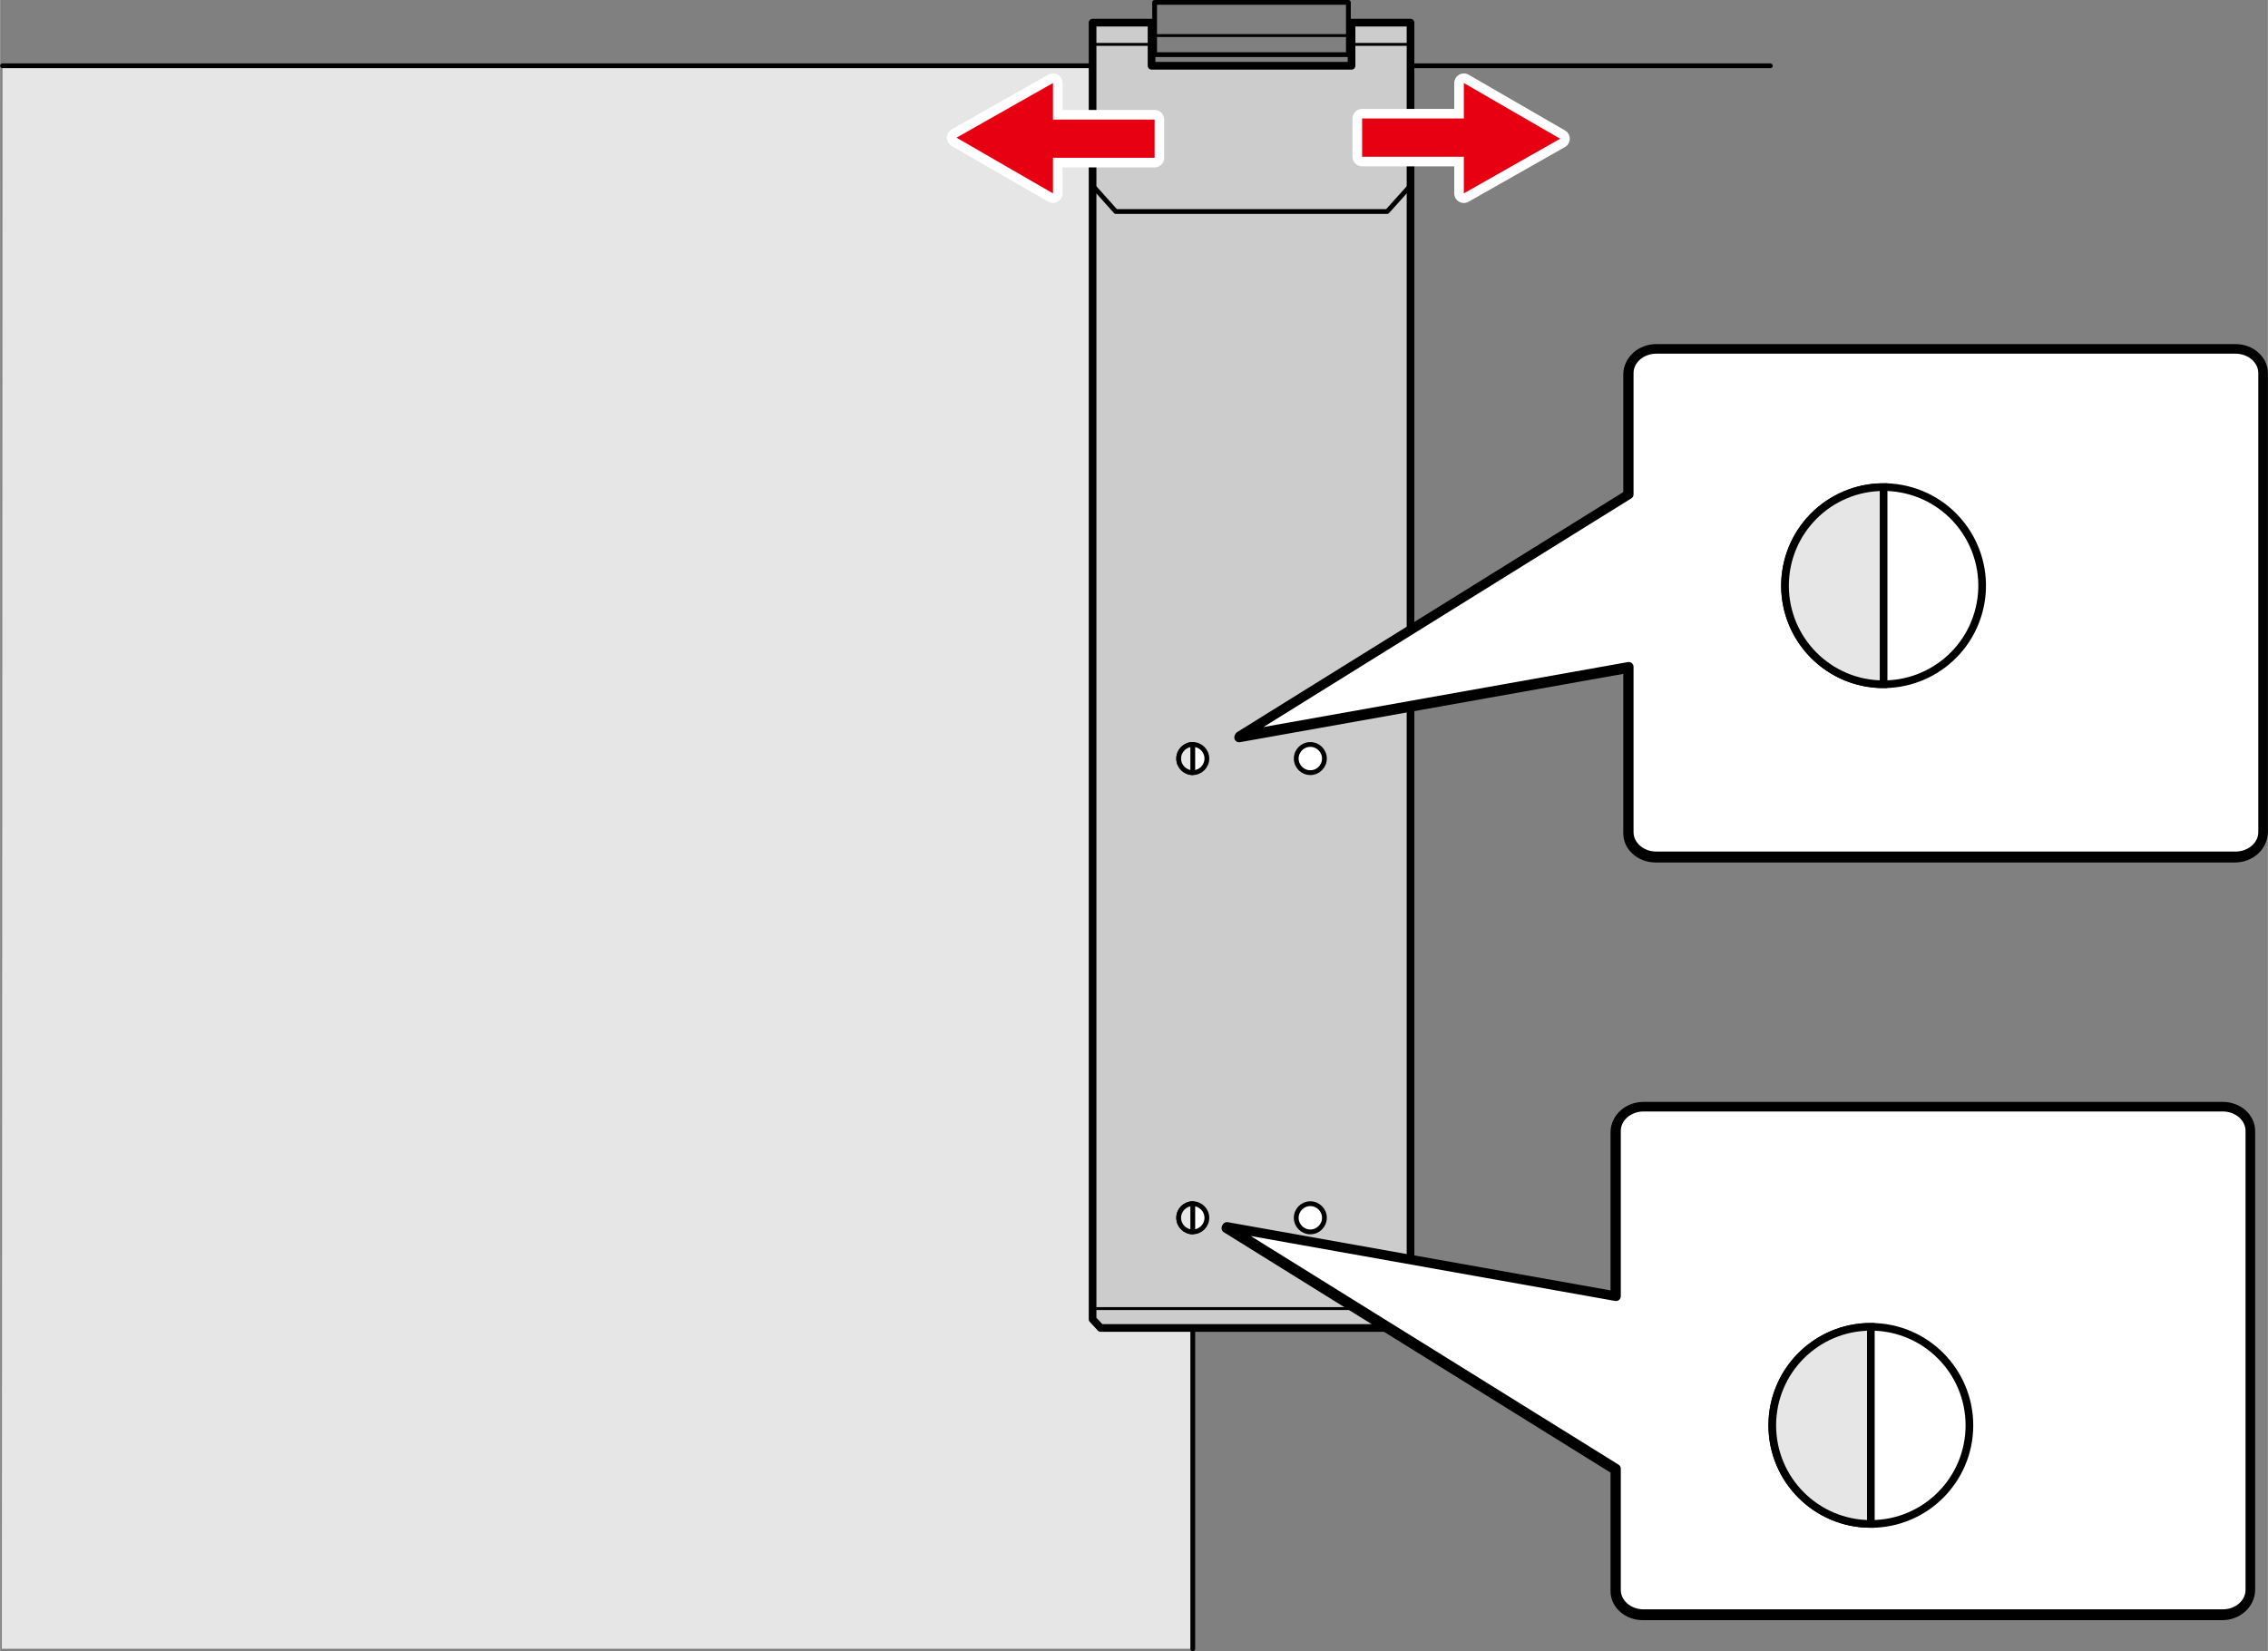 <?xml version="1.0" encoding="UTF-8"?>
<svg xmlns="http://www.w3.org/2000/svg" width="83.44mm" height="60.75mm" viewBox="0 0 236.52 172.22">
  <rect x="0" y="0" width="236.52" height="172.22" fill="#808080" stroke="none"/>
  <defs>
    <style>
      .cls-1 {
        fill: #ccc;
      }

      .cls-1, .cls-2, .cls-3, .cls-4, .cls-5, .cls-6, .cls-7, .cls-8, .cls-9 {
        stroke: #000;
      }

      .cls-1, .cls-2, .cls-4, .cls-10, .cls-7, .cls-8, .cls-9 {
        stroke-linecap: round;
        stroke-linejoin: round;
      }

      .cls-1, .cls-3, .cls-5, .cls-6 {
        stroke-width: .8px;
      }

      .cls-11, .cls-2, .cls-4, .cls-5 {
        fill: #fff;
      }

      .cls-2, .cls-7, .cls-8 {
        stroke-width: .5px;
      }

      .cls-3, .cls-12, .cls-10, .cls-8, .cls-9 {
        fill: none;
      }

      .cls-3, .cls-5, .cls-6 {
        stroke-miterlimit: 10;
      }

      .cls-13 {
        fill: #262626;
      }

      .cls-14 {
        fill: #e60012;
      }

      .cls-10 {
        stroke: #fff;
        stroke-width: 2px;
      }

      .cls-15 {
        fill: #b3b3b3;
      }

      .cls-6, .cls-7, .cls-16 {
        fill: #e6e6e6;
      }

      .cls-9 {
        stroke-width: .3px;
      }
    </style>
  </defs>
  <g id="_レイヤー_4" data-name="レイヤー 4">
    <polygon class="cls-16" points=".18 171.97 .25 6.86 124.39 6.86 124.39 171.97 .18 171.97"/>
    <line class="cls-8" x1="184.63" y1="6.86" x2=".25" y2="6.86"/>
    <line class="cls-8" x1="114.03" y1="136.49" x2="127.96" y2="136.49"/>
    <rect class="cls-8" x="120.41" y=".25" width="20.21" height="5.45"/>
    <polygon class="cls-1" points="146.26 138.51 147.1 137.6 147.1 2.36 140.95 2.36 140.95 6.86 120.09 6.86 120.09 2.36 113.94 2.36 113.94 137.6 114.78 138.51 146.26 138.51"/>
    <polyline class="cls-8" points="147.1 19.36 144.67 22.06 116.36 22.06 113.94 19.36"/>
    <line class="cls-9" x1="147.01" y1="136.49" x2="114.03" y2="136.49"/>
    <line class="cls-9" x1="119.98" y1="4.63" x2="113.94" y2="4.63"/>
    <line class="cls-9" x1="120.6" y1="3.71" x2="140.62" y2="3.71"/>
    <line class="cls-9" x1="141.06" y1="4.63" x2="147.1" y2="4.63"/>
    <line class="cls-2" x1="124.39" y1="138.51" x2="124.39" y2="171.97"/>
    <path class="cls-2" d="M135.18,79.12c0,.81.66,1.47,1.47,1.47s1.47-.66,1.47-1.47-.66-1.47-1.47-1.47-1.47.66-1.47,1.47Z"/>
    <path class="cls-2" d="M122.92,79.12c0,.81.66,1.47,1.47,1.47s1.47-.66,1.47-1.47-.66-1.47-1.47-1.47-1.47.66-1.47,1.47Z"/>
    <path class="cls-2" d="M135.18,127.02c0,.81.66,1.47,1.47,1.47s1.47-.66,1.47-1.47-.66-1.47-1.47-1.47-1.47.66-1.47,1.47Z"/>
    <path class="cls-2" d="M122.92,127.02c0,.81.66,1.47,1.47,1.47s1.47-.66,1.47-1.47-.66-1.47-1.47-1.47-1.47.66-1.47,1.47Z"/>
    <path class="cls-4" d="M235.95,86.93c0,1.4-1.29,2.53-2.88,2.53h-60.4c-1.59,0-2.88-1.13-2.88-2.53v-17.24l-40.57,7.23,40.57-25.22v-12.64c0-1.4,1.29-2.53,2.88-2.53h60.4c1.59,0,2.88,1.13,2.88,2.53v47.87Z"/>
    <rect class="cls-13" x="173.01" y="40.11" width="59.85" height="46.02"/>
    <circle class="cls-11" cx="196.37" cy="61.22" r="10.28" transform="translate(91.85 238.38) rotate(-76.78)"/>
    <path class="cls-15" d="M196.37,71.5c-5.68,0-10.28-4.6-10.28-10.28s4.6-10.28,10.28-10.28v20.56Z"/>
    <path class="cls-4" d="M234.62,118.09c0-1.4-1.29-2.53-2.88-2.53h-60.4c-1.59,0-2.88,1.13-2.88,2.53v17.24l-40.57-7.23,40.57,25.22v12.64c0,1.4,1.29,2.53,2.88,2.53h60.4c1.59,0,2.88-1.13,2.88-2.53v-47.87Z"/>
    <rect class="cls-13" x="171.68" y="118.88" width="59.85" height="46.02"/>
    <circle class="cls-11" cx="195.04" cy="148.8" r="10.28" transform="translate(-28.87 48.56) rotate(-13.22)"/>
    <path class="cls-15" d="M195.04,138.52c-5.68,0-10.28,4.6-10.28,10.28s4.6,10.28,10.28,10.28v-20.56Z"/>
    <path class="cls-4" d="M236.02,86.79c0,1.4-1.29,2.53-2.88,2.53h-60.4c-1.59,0-2.88-1.13-2.88-2.53v-17.24l-40.57,7.23,40.57-25.22v-12.64c0-1.4,1.29-2.53,2.88-2.53h60.4c1.59,0,2.88,1.13,2.88,2.53v47.87Z"/>
    <circle class="cls-5" cx="196.44" cy="61.09" r="10.28" transform="translate(91.67 238.13) rotate(-76.66)"/>
    <path class="cls-6" d="M196.44,71.37c-5.68,0-10.28-4.6-10.28-10.28s4.6-10.28,10.28-10.28v20.56Z"/>
    <path class="cls-4" d="M234.69,117.96c0-1.4-1.29-2.53-2.88-2.53h-60.4c-1.59,0-2.88,1.13-2.88,2.53v17.24l-40.57-7.23,40.57,25.22v12.64c0,1.4,1.29,2.53,2.88,2.53h60.4c1.59,0,2.88-1.13,2.88-2.53v-47.87Z"/>
    <rect class="cls-12" x="171.75" y="118.75" width="59.85" height="46.02"/>
    <rect class="cls-12" x="173.22" y="40.11" width="59.85" height="46.02"/>
    <circle class="cls-3" cx="195.11" cy="148.67" r="10.28"/>
    <path class="cls-6" d="M195.11,138.39c-5.68,0-10.28,4.6-10.28,10.28s4.6,10.28,10.28,10.28v-20.56Z"/>
    <path class="cls-7" d="M124.39,77.65c-.81,0-1.47.66-1.47,1.47s.66,1.47,1.47,1.47v-2.94Z"/>
    <path class="cls-7" d="M124.39,125.55c-.81,0-1.47.66-1.47,1.47s.66,1.47,1.47,1.47v-2.94Z"/>
  </g>
  <g id="_レイヤー_3" data-name="レイヤー 3">
    <g>
      <polygon class="cls-10" points="152.66 12.36 142.05 12.36 142.05 16.35 152.66 16.35 152.66 20.17 162.71 14.47 152.66 8.66 152.66 12.36"/>
      <polygon class="cls-14" points="152.66 12.36 142.05 12.36 142.05 16.35 152.66 16.35 152.66 20.17 162.71 14.47 152.66 8.66 152.66 12.36"/>
    </g>
    <g>
      <polygon class="cls-10" points="109.81 16.46 120.41 16.46 120.41 12.47 109.81 12.47 109.81 8.66 99.75 14.36 109.81 20.17 109.81 16.46"/>
      <polygon class="cls-14" points="109.81 16.46 120.41 16.46 120.41 12.47 109.81 12.47 109.81 8.66 99.75 14.36 109.81 20.17 109.81 16.46"/>
    </g>
  </g>
</svg>